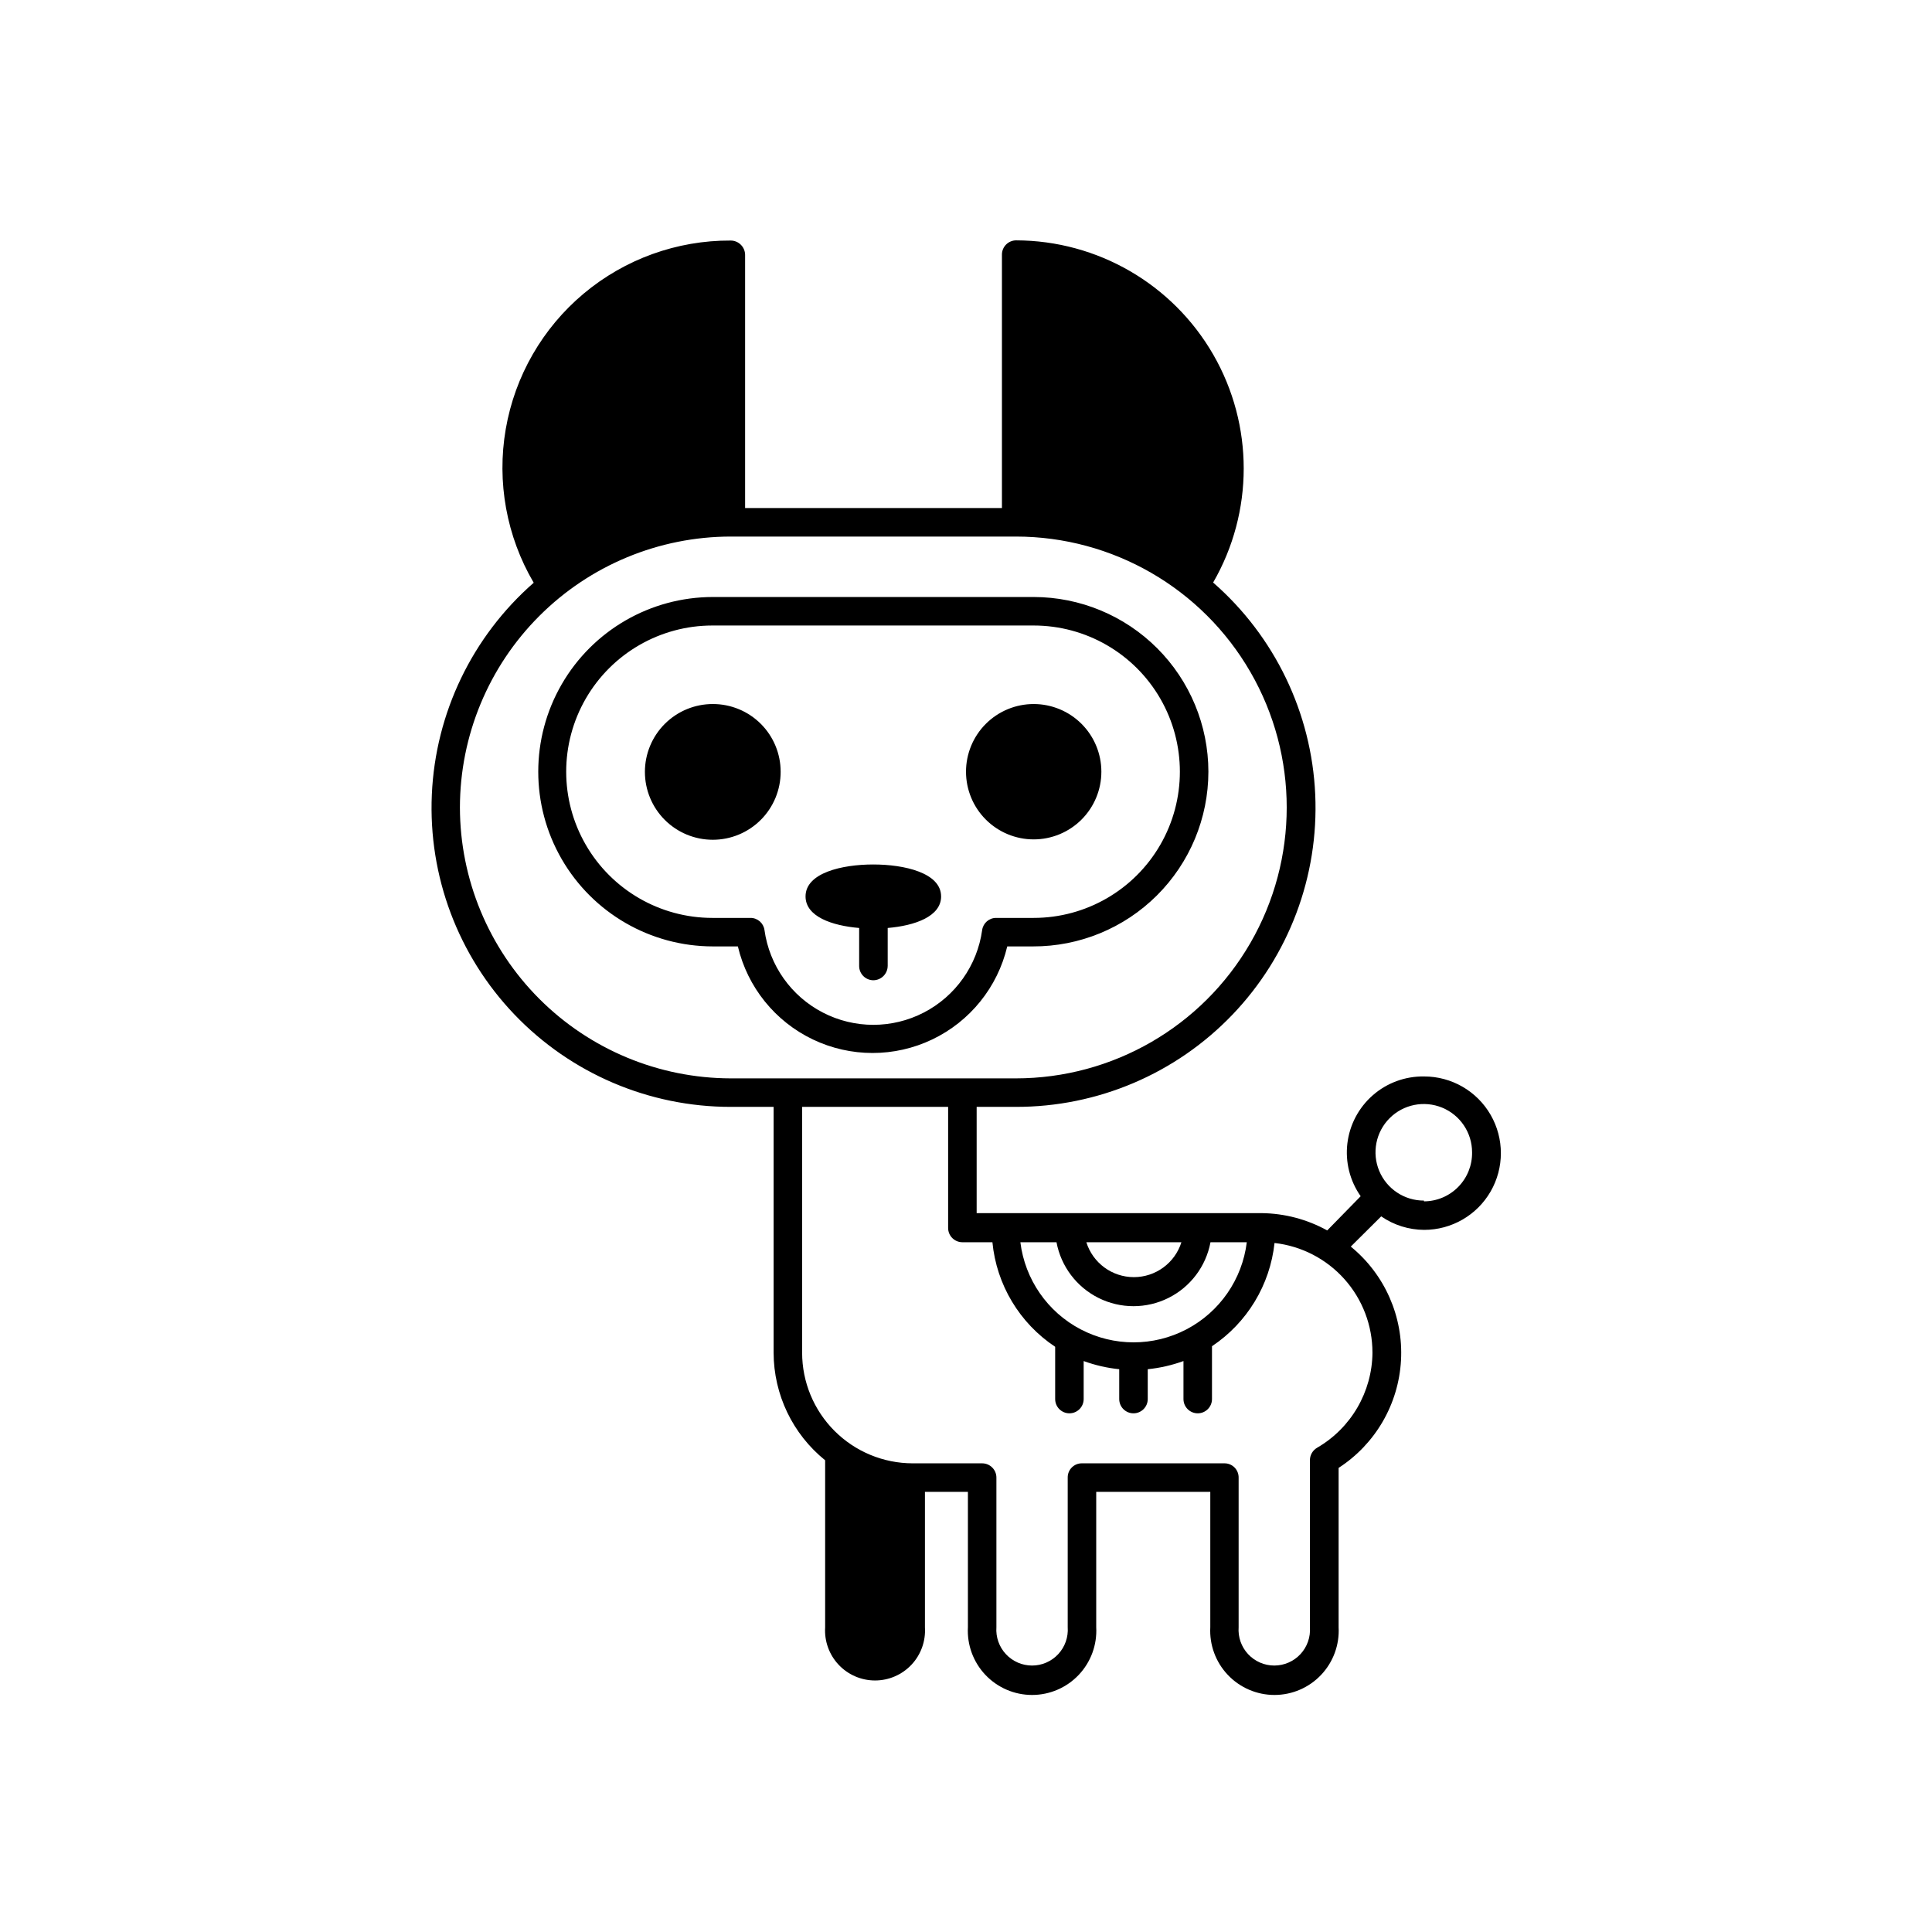 <?xml version="1.0" encoding="UTF-8"?>
<!-- Uploaded to: ICON Repo, www.iconrepo.com, Generator: ICON Repo Mixer Tools -->
<svg fill="#000000" width="800px" height="800px" version="1.1" viewBox="144 144 512 512" xmlns="http://www.w3.org/2000/svg">
 <path d="m521.37 429.27c-4.977-0.07-9.805 1.699-13.555 4.977-3.746 3.273-6.148 7.82-6.746 12.762-0.594 4.941 0.66 9.93 3.523 14.004l-8.867 9.066c-5.309-2.938-11.266-4.512-17.332-4.586h-75.57v-28.16h10.379c21.66 0.047 42.395-8.77 57.383-24.406 14.992-15.633 22.926-36.723 21.965-58.363-0.961-21.637-10.734-41.938-27.055-56.184 10.793-18.688 10.801-41.711 0.031-60.406-10.773-18.699-30.695-30.238-52.273-30.277-2.07 0.027-3.731 1.711-3.731 3.777v67.156h-68.062v-67.105c-0.027-2.094-1.734-3.777-3.832-3.777-14.234-0.066-28.031 4.914-38.945 14.059-10.91 9.145-18.227 21.859-20.652 35.887-2.426 14.027 0.199 28.461 7.406 40.738-16.285 14.242-26.039 34.523-26.996 56.133-0.961 21.609 6.953 42.676 21.906 58.305 14.957 15.633 35.652 24.469 57.281 24.465h11.387v65.141c0.02 11.078 5.035 21.555 13.656 28.516v44.285c-0.227 3.648 1.066 7.231 3.57 9.895 2.504 2.664 5.996 4.172 9.652 4.172s7.148-1.508 9.656-4.172c2.504-2.664 3.793-6.246 3.57-9.895v-35.922h11.387v35.871c-0.258 4.672 1.422 9.238 4.637 12.637 3.219 3.394 7.688 5.32 12.367 5.32 4.676 0 9.145-1.926 12.363-5.32 3.215-3.398 4.894-7.965 4.637-12.637v-35.871h30.23v35.871c-0.254 4.672 1.422 9.238 4.641 12.637 3.215 3.394 7.688 5.32 12.363 5.32 4.676 0 9.148-1.926 12.363-5.32 3.215-3.398 4.894-7.965 4.641-12.637v-42.219c9.75-6.309 15.895-16.902 16.531-28.5 0.641-11.598-4.309-22.801-13.309-30.145l8.062-8.012v0.004c3.348 2.312 7.316 3.559 11.387 3.574 7.262 0 13.973-3.875 17.605-10.164 3.629-6.289 3.629-14.039 0-20.328-3.633-6.289-10.344-10.164-17.605-10.164zm-64.285 43.934c-1.727 5.504-6.828 9.25-12.598 9.25s-10.867-3.746-12.594-9.25zm-33.102 0c1.195 6.398 5.324 11.867 11.148 14.77 5.828 2.902 12.68 2.902 18.508 0s9.957-8.371 11.152-14.77h9.621c-1.211 9.848-7.18 18.473-15.969 23.078-8.789 4.606-19.277 4.606-28.066 0-8.785-4.606-14.754-13.23-15.969-23.078zm-158.1-115.22c0.016-19.027 7.574-37.273 21.027-50.73 13.449-13.461 31.688-21.035 50.715-21.062h75.574c25.648 0 49.348 13.684 62.172 35.898 12.828 22.211 12.828 49.578 0 71.793-12.824 22.211-36.523 35.895-62.172 35.895h-75.574c-19.023-0.039-37.254-7.617-50.703-21.074-13.445-13.457-21.012-31.695-21.039-50.719zm241.83 144.49h0.004c-0.094 10.398-5.668 19.977-14.664 25.191-1.172 0.676-1.898 1.922-1.914 3.273v44.285c0.191 2.625-0.715 5.211-2.508 7.141-1.793 1.926-4.305 3.023-6.938 3.023-2.633 0-5.144-1.098-6.938-3.023-1.793-1.93-2.699-4.516-2.508-7.141v-39.648c0.012-1.008-0.383-1.977-1.094-2.688-0.711-0.711-1.68-1.105-2.688-1.09h-37.734c-1.004-0.016-1.977 0.379-2.688 1.09-0.711 0.711-1.105 1.68-1.09 2.688v39.648c0.191 2.625-0.719 5.211-2.512 7.141-1.789 1.926-4.305 3.023-6.934 3.023-2.633 0-5.148-1.098-6.938-3.023-1.793-1.93-2.703-4.516-2.512-7.141v-39.648c0-2.086-1.691-3.777-3.777-3.777h-18.441c-7.766-0.016-15.211-3.109-20.699-8.609-5.488-5.496-8.57-12.945-8.57-20.715v-65.141h38.691v32.094-0.004c0 2.09 1.691 3.781 3.781 3.781h7.961-0.004c1.086 11.27 7.195 21.449 16.629 27.707v13.855c0 2.086 1.691 3.777 3.777 3.777s3.777-1.691 3.777-3.777v-10.078 0.004c3.039 1.109 6.203 1.836 9.422 2.164v7.91c0 2.086 1.691 3.777 3.777 3.777 2.09 0 3.781-1.691 3.781-3.777v-7.91c3.234-0.328 6.414-1.055 9.469-2.164v10.078-0.004c0 2.086 1.691 3.777 3.781 3.777 2.086 0 3.777-1.691 3.777-3.777v-14.004c9.309-6.211 15.379-16.234 16.574-27.359 7.144 0.809 13.738 4.219 18.527 9.582 4.785 5.359 7.43 12.301 7.422 19.488zm13.652-40.305h0.004c-5.18 0.02-9.863-3.082-11.859-7.863-1.996-4.781-0.914-10.293 2.742-13.965 3.656-3.668 9.164-4.773 13.953-2.797 4.785 1.98 7.91 6.648 7.91 11.828 0.055 3.422-1.266 6.719-3.66 9.16-2.394 2.445-5.668 3.824-9.086 3.84zm-57.129-113.66c-0.012-12.273-4.894-24.043-13.574-32.723-8.684-8.68-20.449-13.562-32.727-13.574h-84.992c-16.543 0-31.828 8.824-40.098 23.148s-8.27 31.973 0 46.301c8.27 14.324 23.555 23.148 40.098 23.148h6.602c2.551 10.801 9.852 19.863 19.863 24.652 10.012 4.789 21.648 4.789 31.66 0 10.012-4.789 17.312-13.852 19.863-24.652h6.805c12.309 0.039 24.129-4.816 32.852-13.504 8.727-8.688 13.637-20.484 13.648-32.797zm-56.227 38.746c-1.875-0.02-3.473 1.363-3.727 3.223-1.301 9.363-7.066 17.512-15.457 21.855-8.395 4.344-18.375 4.344-26.77 0-8.395-4.344-14.16-12.492-15.461-21.855-0.254-1.859-1.852-3.242-3.727-3.223h-10.078c-13.84 0-26.629-7.387-33.551-19.375-6.922-11.984-6.922-26.754 0-38.742 6.922-11.984 19.711-19.371 33.551-19.371h85.145c13.844 0 26.633 7.387 33.555 19.371 6.918 11.988 6.918 26.758 0 38.742-6.922 11.988-19.711 19.375-33.555 19.375zm-57.129-38.746c0.012 4.777-1.875 9.363-5.246 12.746-3.371 3.383-7.949 5.289-12.727 5.293-4.773 0.004-9.355-1.891-12.734-5.269-3.375-3.379-5.269-7.957-5.266-12.734 0.004-4.777 1.906-9.355 5.289-12.727 3.387-3.371 7.969-5.258 12.746-5.242 4.758 0 9.32 1.891 12.684 5.254s5.254 7.926 5.254 12.68zm67.059 17.938h-0.004c-4.758 0-9.316-1.891-12.684-5.254-3.363-3.363-5.25-7.926-5.25-12.684 0-4.754 1.887-9.316 5.25-12.68 3.367-3.363 7.926-5.254 12.684-5.254 4.758 0 9.32 1.891 12.684 5.254 3.363 3.363 5.254 7.926 5.254 12.68 0 4.758-1.891 9.32-5.254 12.684-3.363 3.363-7.926 5.254-12.684 5.254zm-24.535 15.113c0 5.34-7.004 7.758-14.156 8.363v10.078h-0.004c-0.027 2.094-1.734 3.777-3.828 3.777-2.07-0.027-3.731-1.711-3.731-3.777v-10.078c-7.203-0.605-14.207-3.023-14.207-8.363 0-6.246 9.672-8.465 17.938-8.465 8.262 0 17.984 2.219 17.984 8.465z"/>
</svg>